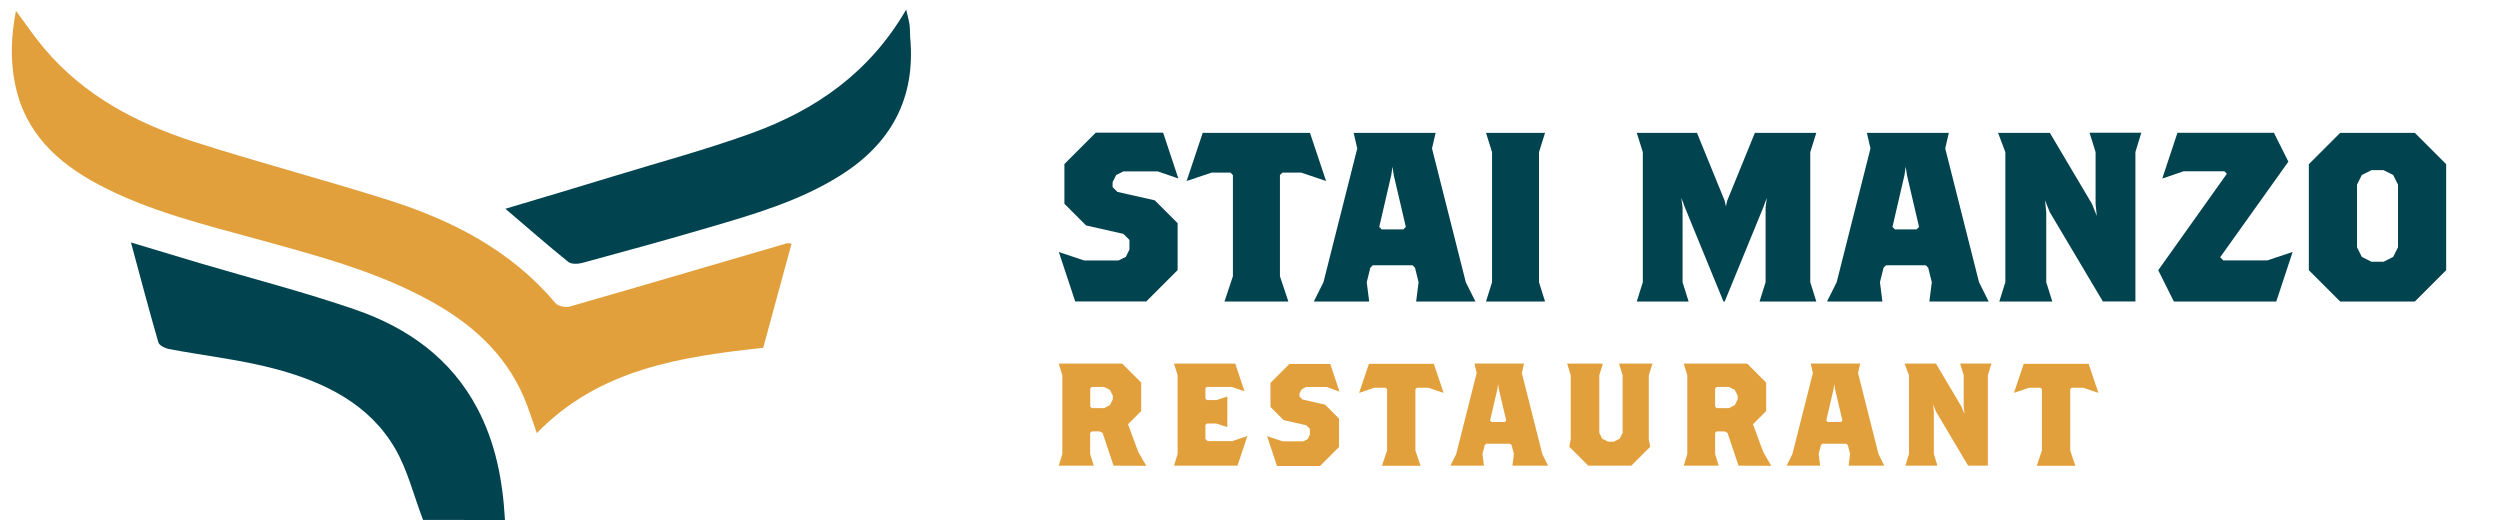 <?xml version="1.0" encoding="utf-8"?>
<!-- Generator: Adobe Illustrator 26.0.1, SVG Export Plug-In . SVG Version: 6.00 Build 0)  -->
<svg version="1.1" id="Layer_1" xmlns="http://www.w3.org/2000/svg" xmlns:xlink="http://www.w3.org/1999/xlink" x="0px" y="0px"
	 viewBox="0 0 305.62 64.93" style="enable-background:new 0 0 305.62 64.93;" xml:space="preserve">
<style type="text/css">
	.st0{fill:url(#SVGID_1_);}
	.st1{fill:url(#SVGID_00000093177313972222237110000002057491417265737113_);}
	.st2{fill:url(#SVGID_00000061471165936768281360000007371428140398541746_);}
	.st3{fill:url(#SVGID_00000146479448527027282800000010441496607360398744_);}
	.st4{fill:url(#SVGID_00000165233139082666069920000016602597196599901375_);}
	.st5{fill:url(#SVGID_00000055689747315326420160000008384834820609991059_);}
	.st6{fill:url(#SVGID_00000034070779887081456120000007985442481556632235_);}
	.st7{fill:url(#SVGID_00000070820276278570987630000002118831988844090522_);}
	.st8{fill:#203D75;}
	.st9{fill:url(#SVGID_00000133509887021392197550000012494933245005801126_);}
	.st10{fill:url(#SVGID_00000115491293082495640340000016710871183594830778_);}
	.st11{fill:url(#SVGID_00000136396274394733128590000004522241959390676619_);}
	.st12{fill:url(#SVGID_00000125560592834344435310000011624096773687949230_);}
	.st13{fill:url(#SVGID_00000158711381549290259660000007087015488141579936_);}
	.st14{fill:url(#SVGID_00000115476462449106404330000000308098623280535995_);}
	.st15{fill:url(#SVGID_00000078036244789812307990000010248725681005708733_);}
	.st16{fill:url(#SVGID_00000175315612789294386060000016231836463535107206_);}
	.st17{fill-rule:evenodd;clip-rule:evenodd;fill:#070707;}
	.st18{fill:#070707;}
	.st19{fill-rule:evenodd;clip-rule:evenodd;fill:#FDC224;}
	.st20{fill:#FFFFFF;}
	.st21{fill:#010101;}
	.st22{fill:#093A5A;}
	.st23{fill:#A4A436;}
	.st24{fill-rule:evenodd;clip-rule:evenodd;fill:#9FA738;}
	.st25{fill:#00637D;}
	.st26{fill:#D9D324;}
	.st27{fill-rule:evenodd;clip-rule:evenodd;fill:#D9D324;}
	.st28{fill:#E2A03C;}
	.st29{fill:#024350;}
	.st30{fill:none;stroke:#010101;stroke-miterlimit:10;}
	.st31{fill:#ED202D;}
</style>
<g>
	<g>
		<g>
			<path class="st28" d="M136.13,56.93l-1.34-4.01l-0.36-0.18h-0.98l-0.18,0.18v2.58l0.44,1.43h-4.28l0.44-1.43v-9.62l-0.44-1.43
				h7.76l2.32,2.32v3.48l-1.61,1.61l1.25,3.39l0.98,1.7C140.13,56.93,136.13,56.93,136.13,56.93z M136.04,48.37l-0.36-0.71
				l-0.71-0.36h-1.51l-0.18,0.18v2.23l0.18,0.18h1.51l0.71-0.36l0.36-0.71V48.37z"/>
			<path class="st28" d="M151.28,56.93h-7.76l0.44-1.43v-9.62l-0.44-1.43h7.49l1.13,3.39l-1.57-0.54h-3.07l-0.14,0.18v1.25
				l0.18,0.18h1.16l1.34-0.44v3.75l-1.34-0.44h-1.16l-0.18,0.18v1.7l0.27,0.27h2.99l1.87-0.63L151.28,56.93z"/>
			<path class="st28" d="M162.2,47.31h-2.53l-0.54,0.27l-0.27,0.54v0.36l0.36,0.36l2.77,0.63l1.7,1.7v3.48l-2.32,2.32h-5.26
				l-1.21-3.65l1.87,0.63h2.55l0.54-0.27l0.27-0.54v-0.71l-0.44-0.44l-2.77-0.63l-1.61-1.61v-2.94l2.32-2.32h4.99l1.13,3.39
				L162.2,47.31z"/>
			<path class="st28" d="M174.6,47.4h-1.39l-0.18,0.18v7.49l0.63,1.87h-4.72l0.63-1.87v-7.49l-0.18-0.18H168l-1.85,0.63l1.2-3.56
				h7.93l1.2,3.56L174.6,47.4z"/>
			<path class="st28" d="M184.89,56.93l0.18-1.43l-0.27-1.07l-0.18-0.18h-2.94l-0.18,0.18l-0.27,1.07l0.18,1.43h-4.1l0.71-1.43
				l2.5-9.9l-0.27-1.16h6.06l-0.27,1.16l2.5,9.9l0.71,1.43H184.89z M183.23,47.57l-0.09-0.63l-0.09,0.63l-0.89,3.84l0.18,0.18h1.61
				l0.18-0.18L183.23,47.57z"/>
			<path class="st28" d="M201.56,45.88v7.84l0.18,0.89l-2.32,2.32h-5.26l-2.32-2.32l0.18-0.89v-7.84l-0.44-1.43h4.37l-0.44,1.43
				v7.04l0.36,0.71l0.71,0.36h0.71l0.71-0.36l0.36-0.71v-7.04l-0.44-1.43h4.1L201.56,45.88z"/>
			<path class="st28" d="M212.53,56.93l-1.34-4.01l-0.36-0.18h-0.98l-0.18,0.18v2.58l0.44,1.43h-4.28l0.44-1.43v-9.62l-0.44-1.43
				h7.76l2.32,2.32v3.48l-1.61,1.61l1.25,3.39l0.98,1.7C216.53,56.93,212.53,56.93,212.53,56.93z M212.43,48.37l-0.36-0.71
				l-0.71-0.36h-1.51l-0.18,0.18v2.23l0.18,0.18h1.51l0.71-0.36l0.36-0.71V48.37z"/>
			<path class="st28" d="M225.99,56.93l0.18-1.43l-0.27-1.07l-0.18-0.18h-2.94l-0.18,0.18l-0.27,1.07l0.18,1.43h-4.1l0.71-1.43
				l2.5-9.9l-0.27-1.16h6.06l-0.27,1.16l2.5,9.9l0.71,1.43H225.99z M224.33,47.57l-0.09-0.63l-0.09,0.63l-0.89,3.84l0.18,0.18h1.61
				l0.18-0.18L224.33,47.57z"/>
			<path class="st28" d="M243.01,45.88v11.05h-2.41l-3.92-6.6l-0.36-0.89l0.09,0.89v5.17l0.44,1.43h-3.92l0.44-1.43v-9.62
				l-0.54-1.43h3.84l3.12,5.26l0.36,0.89l-0.09-0.89v-3.84l-0.44-1.43h3.83L243.01,45.88z"/>
			<path class="st28" d="M254.65,47.4h-1.39l-0.18,0.18v7.49l0.63,1.87h-4.72l0.63-1.87v-7.49l-0.18-0.18h-1.39l-1.85,0.63l1.2-3.56
				h7.93l1.2,3.56L254.65,47.4z"/>
		</g>
	</g>
	<g>
		<g>
			<path class="st29" d="M141.52,20.95h-4.18l-0.89,0.44l-0.44,0.89v0.59l0.59,0.59l4.57,1.03l2.79,2.79v5.74l-3.83,3.83h-8.69
				l-2-6.04l3.09,1.03h4.21l0.89-0.44l0.44-0.89v-1.18l-0.74-0.74l-4.56-1.03l-2.65-2.65v-4.86l3.83-3.83h8.24l1.86,5.6
				L141.52,20.95z"/>
			<path class="st29" d="M159.07,21.1h-2.3l-0.3,0.3v12.37l1.03,3.09h-7.81l1.03-3.09V21.4l-0.3-0.3h-2.3l-3.06,1.03l1.97-5.89
				h13.11l1.97,5.89L159.07,21.1z"/>
			<path class="st29" d="M173.12,36.86l0.3-2.36l-0.44-1.77l-0.3-0.3h-4.86l-0.3,0.3l-0.44,1.77l0.3,2.36h-6.77l1.18-2.36
				l4.13-16.35l-0.44-1.91h10.02l-0.44,1.91l4.13,16.35l1.18,2.36H173.12z M170.38,21.4l-0.15-1.03l-0.15,1.03l-1.47,6.34l0.3,0.3
				h2.65l0.3-0.3L170.38,21.4z"/>
			<path class="st29" d="M181.66,36.86l0.74-2.36v-15.9l-0.74-2.36h7.22l-0.74,2.36v15.9l0.74,2.36
				C188.88,36.86,181.66,36.86,181.66,36.86z"/>
			<path class="st29" d="M215.1,36.86l0.74-2.36v-9.13l0.15-1.18l-0.44,1.18l-4.71,11.49h-0.15l-4.71-11.49l-0.44-1.18l0.15,1.18
				v9.13l0.74,2.36h-6.34l0.74-2.36v-15.9l-0.74-2.36h7.36l3.39,8.31l0.15,0.68l0.15-0.68l3.39-8.31h7.51l-0.74,2.36v15.9l0.74,2.36
				C222.02,36.86,215.1,36.86,215.1,36.86z"/>
			<path class="st29" d="M235.86,36.86l0.3-2.36l-0.44-1.77l-0.3-0.3h-4.86l-0.3,0.3l-0.44,1.77l0.3,2.36h-6.77l1.18-2.36
				l4.13-16.35l-0.44-1.91h10.02l-0.44,1.91l4.13,16.35l1.18,2.36H235.86z M233.12,21.4l-0.15-1.03l-0.15,1.03l-1.47,6.34l0.3,0.3
				h2.65l0.3-0.3L233.12,21.4z"/>
			<path class="st29" d="M261.05,18.59v18.26h-3.98l-6.48-10.9L250,24.49l0.15,1.47v8.54l0.74,2.36h-6.48l0.74-2.36v-15.9
				l-0.89-2.36h6.33l5.15,8.69l0.59,1.47l-0.15-1.47v-6.34l-0.74-2.36h6.33L261.05,18.59z"/>
			<path class="st29" d="M278.27,36.86h-12.52l-1.91-3.83l8.39-11.79l-0.3-0.3h-5.01l-2.59,0.89l1.86-5.6h11.79l1.77,3.53
				l-8.34,11.69l0.38,0.38h5.39l3.09-1.03L278.27,36.86z"/>
			<path class="st29" d="M295.21,36.86h-9.13l-3.83-3.83V20.07l3.83-3.83h9.13l3.83,3.83v12.96L295.21,36.86z M293.15,22.57
				l-0.59-1.18l-1.18-0.59h-1.47l-1.18,0.59l-0.59,1.18v7.66l0.59,1.18l1.18,0.59h1.47l1.18-0.59l0.59-1.18V22.57z"/>
		</g>
	</g>
</g>
<g>
	<path class="st28" d="M96.77,29.77c-1.18,4.34-2.32,8.55-3.47,12.75c-10.16,1.1-20.06,2.6-27.67,10.42
		c-0.56-1.54-1.01-3.05-1.63-4.48c-2.35-5.39-6.53-9.03-11.57-11.77c-6.57-3.58-13.76-5.46-20.9-7.43
		c-6.64-1.83-13.36-3.45-19.49-6.7c-5.05-2.68-8.99-6.35-10.19-12.24c-0.6-2.94-0.51-5.89,0.1-8.99c1.24,1.65,2.28,3.2,3.48,4.62
		c4.89,5.78,11.34,9.15,18.38,11.41c7.83,2.51,15.79,4.6,23.63,7.08c7.84,2.49,15.02,6.15,20.47,12.62
		c0.32,0.38,1.24,0.56,1.76,0.41c8.86-2.54,17.68-5.15,26.53-7.73C96.29,29.72,96.41,29.75,96.77,29.77z"/>
	<path class="st29" d="M51.72,63.56c-1.17-3.06-1.9-6.12-3.42-8.73c-3.15-5.42-8.54-8.05-14.31-9.64c-4.36-1.2-8.92-1.68-13.38-2.53
		c-0.46-0.09-1.15-0.44-1.25-0.81c-1.15-3.96-2.2-7.96-3.35-12.21c2.94,0.88,5.63,1.7,8.34,2.51c6.38,1.89,12.83,3.54,19.11,5.71
		c6.34,2.19,11.66,5.93,14.9,12.08c2.22,4.21,3.1,8.76,3.37,13.63C58.2,63.56,54.78,63.56,51.72,63.56z"/>
	<path class="st29" d="M61.78,25.52c4.5-1.34,8.84-2.63,13.18-3.96c5.69-1.74,11.45-3.29,17.04-5.32
		c7.76-2.83,14.32-7.38,18.78-15.07c0.19,0.84,0.34,1.34,0.41,1.86c0.07,0.52,0.04,1.06,0.08,1.58c0.68,7.4-2.33,12.93-8.53,16.83
		c-5.01,3.15-10.63,4.77-16.23,6.41c-5.09,1.5-10.22,2.9-15.33,4.29c-0.54,0.15-1.34,0.17-1.72-0.13
		C66.96,29.99,64.55,27.88,61.78,25.52z"/>
</g>
</svg>
